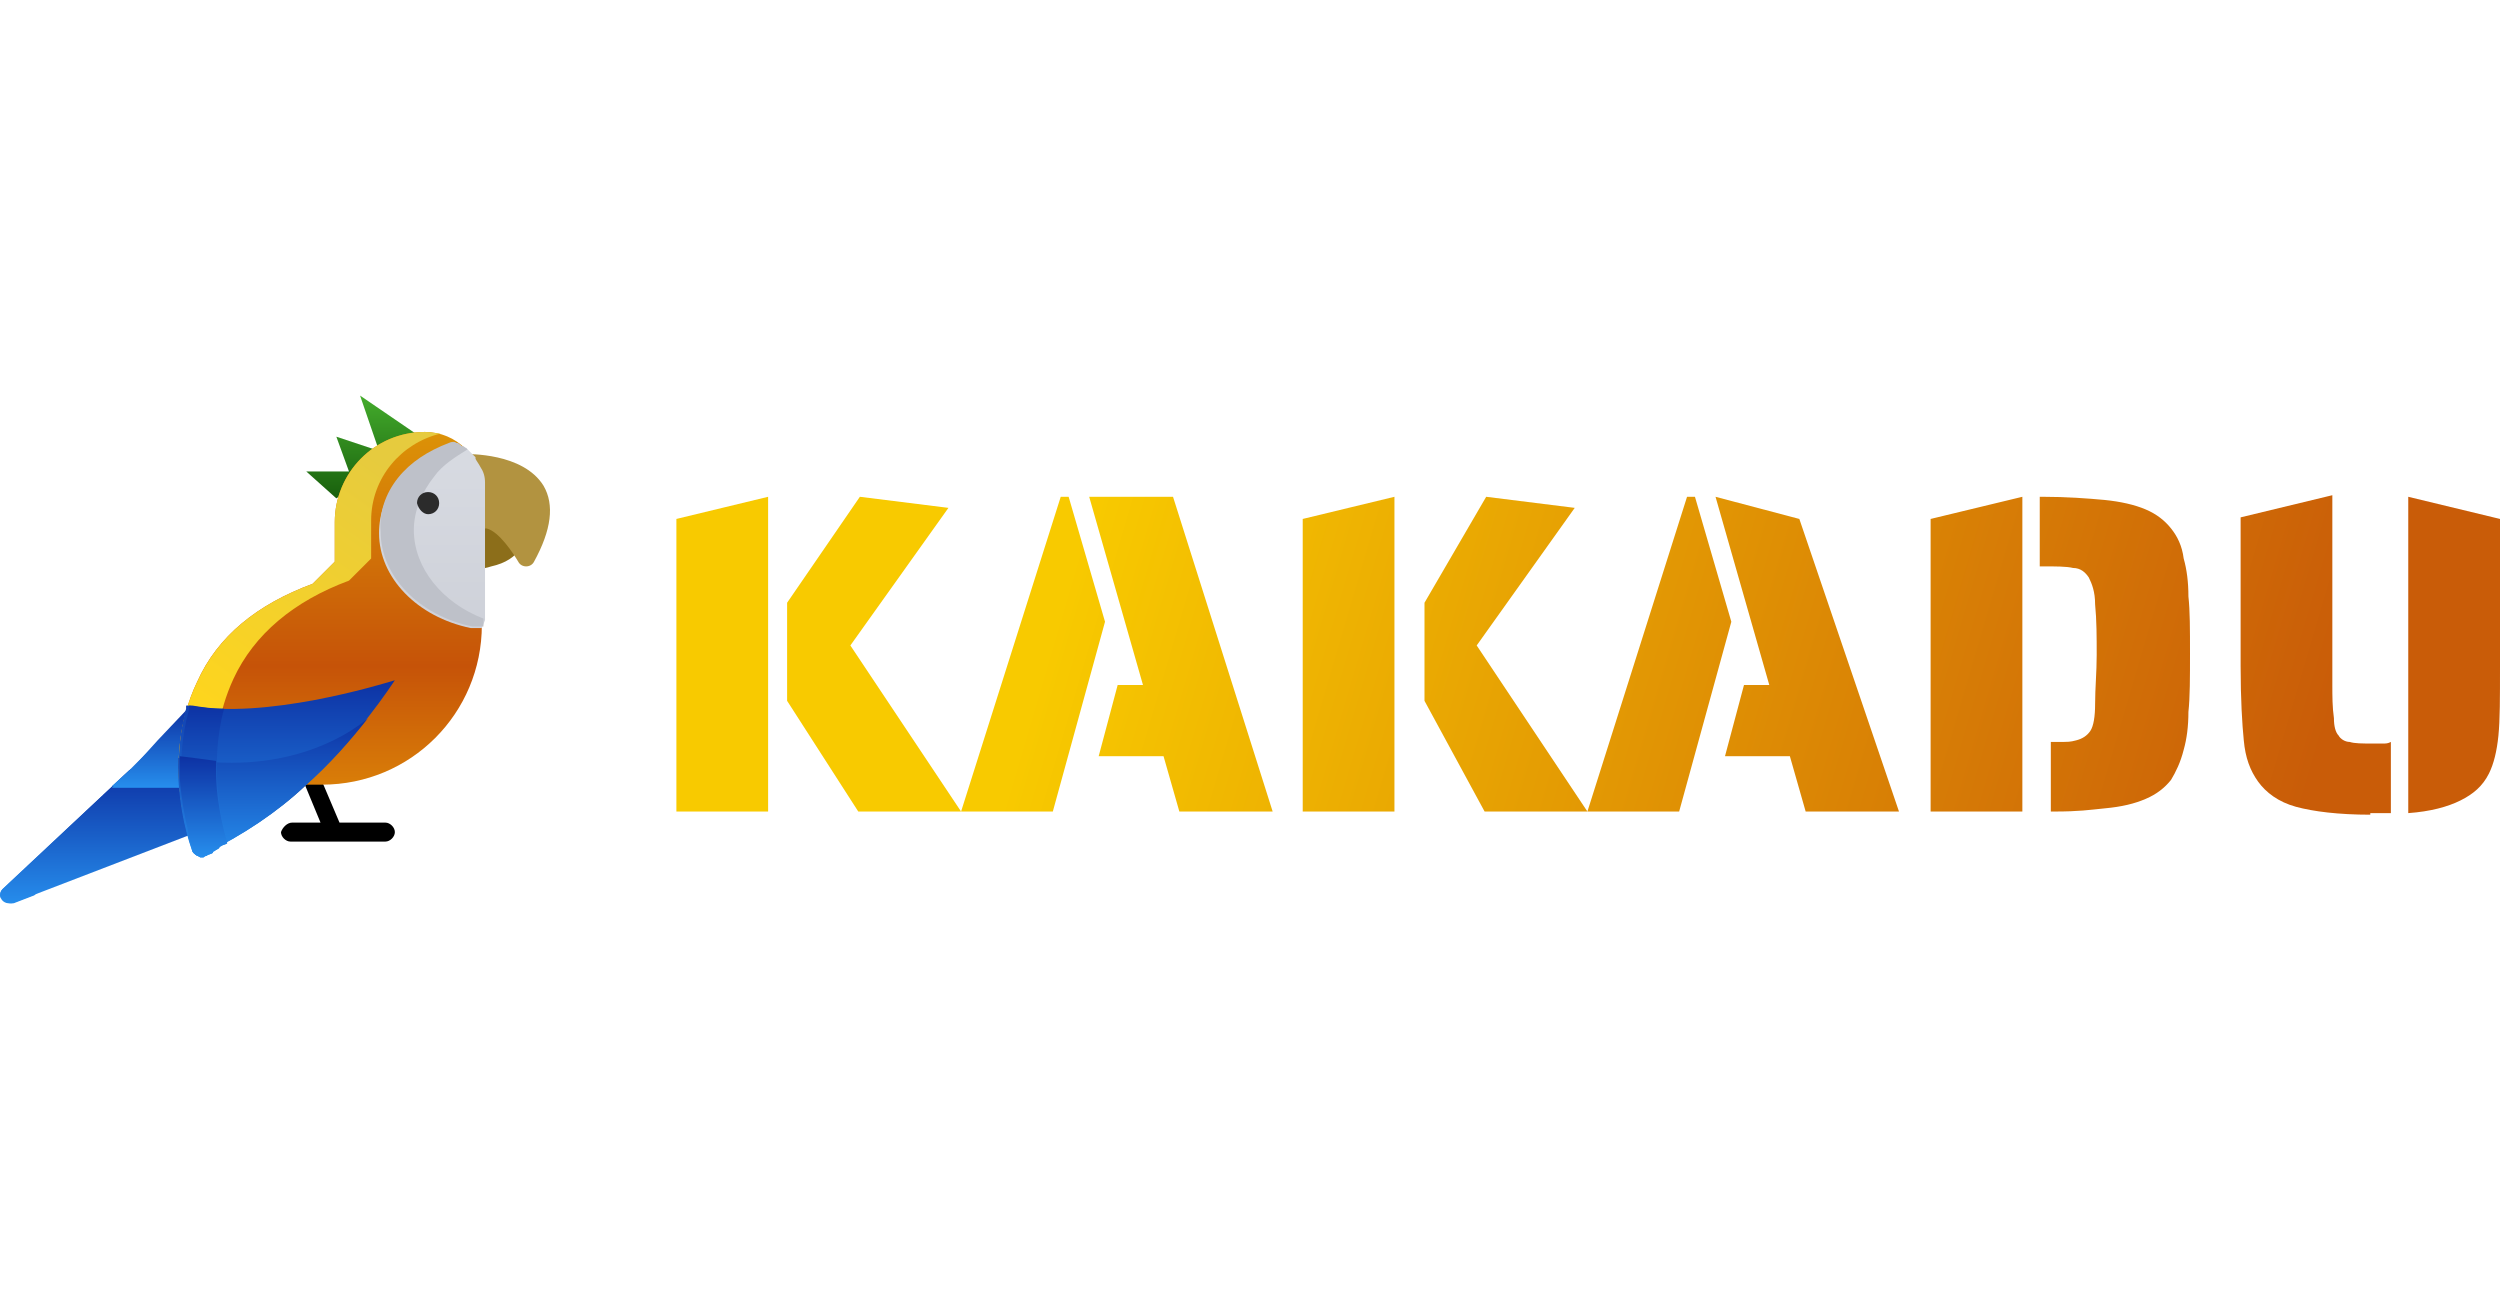 <svg width="158" height="82" viewBox="0 0 158 82" fill="none" xmlns="http://www.w3.org/2000/svg">
<g clip-path="url(#clip0_6_3441)">
<path d="M42.748 32.797L48.545 31.397V51.289H42.748V32.797ZM49.745 44.292V38.094L54.343 31.397L59.941 32.097L53.743 40.793L60.74 51.289H54.243L49.745 44.292Z" fill="url(#paint0_linear_6_3441)"/>
<path d="M67.038 31.397H67.538L69.837 39.294L66.538 51.289H60.74L67.038 31.397ZM73.535 47.79H69.437L70.636 43.292H72.236L68.837 31.397H74.135L80.432 51.289H74.535L73.535 47.79Z" fill="url(#paint1_linear_6_3441)"/>
<path d="M82.332 32.797L88.129 31.397V51.289H82.332V32.797ZM90.028 44.292V38.094L93.927 31.397L99.524 32.097L93.327 40.793L100.324 51.289H93.827L90.028 44.292Z" fill="url(#paint2_linear_6_3441)"/>
<path d="M106.621 31.397H107.121L109.42 39.294L106.122 51.289H100.324L106.621 31.397ZM113.119 47.79H109.02L110.22 43.292H111.819L108.421 31.397L113.718 32.797L120.016 51.289H114.118L113.119 47.79Z" fill="url(#paint3_linear_6_3441)"/>
<path d="M122.015 32.797L127.813 31.397V51.289H122.015V32.797ZM129.712 46.891H129.912C130.811 46.891 130.811 46.891 131.211 46.791C131.611 46.691 131.911 46.491 132.111 46.191C132.311 45.891 132.411 45.291 132.411 44.492C132.411 43.492 132.511 42.493 132.511 41.393C132.511 40.294 132.511 39.194 132.411 38.194C132.411 37.395 132.211 36.895 132.011 36.495C131.811 36.195 131.511 35.895 131.011 35.895C130.611 35.795 129.912 35.795 129.112 35.795H128.912V31.397H129.112C130.611 31.397 131.911 31.497 133.01 31.597C134.01 31.697 134.91 31.897 135.609 32.197C136.309 32.497 136.809 32.897 137.209 33.396C137.608 33.896 137.908 34.496 138.008 35.296C138.208 35.995 138.308 36.795 138.308 37.695C138.408 38.594 138.408 39.794 138.408 41.293C138.408 42.792 138.408 44.092 138.308 44.992C138.308 45.891 138.208 46.691 138.008 47.391C137.808 48.19 137.509 48.79 137.209 49.29C136.809 49.79 136.309 50.189 135.609 50.489C134.91 50.789 134.11 50.989 133.01 51.089C132.011 51.189 131.411 51.289 129.812 51.289H129.612V46.891H129.712Z" fill="url(#paint4_linear_6_3441)"/>
<path d="M149.803 51.489C147.804 51.489 146.205 51.289 145.105 50.989C144.006 50.689 143.206 50.09 142.706 49.39C142.207 48.69 141.907 47.891 141.807 46.791C141.707 45.791 141.607 44.192 141.607 42.093V32.697L147.404 31.297V43.292C147.404 43.992 147.404 44.692 147.504 45.392C147.504 45.891 147.604 46.291 147.804 46.491C147.904 46.691 148.204 46.891 148.504 46.891C148.804 46.991 149.304 46.991 149.903 46.991H150.603C150.803 46.991 150.903 46.991 151.103 46.891V51.389C151.003 51.389 150.803 51.389 150.503 51.389H149.803V51.489ZM152.202 31.397L158 32.797V42.193C158 44.092 158 45.492 157.9 46.491C157.8 47.491 157.6 48.29 157.3 48.89C156.9 49.69 156.301 50.19 155.501 50.589C154.701 50.989 153.602 51.289 152.202 51.389V31.397Z" fill="url(#paint5_linear_6_3441)"/>
<path d="M0.166 56.187L8.062 48.79C8.162 48.69 8.262 48.59 8.462 48.59H11.861C12.161 48.59 12.46 48.79 12.46 49.09C12.46 49.99 12.66 50.989 12.86 51.889C12.96 52.189 12.76 52.489 12.46 52.589L0.765 57.087C0.665 57.087 0.665 57.087 0.565 57.087C0.366 57.087 0.166 56.987 0.066 56.787C-0.034 56.687 -0.034 56.387 0.166 56.187Z" fill="url(#paint6_linear_6_3441)"/>
<path d="M10.661 48.59L2.165 56.587L0.865 57.087C0.765 57.087 0.765 57.087 0.665 57.087C0.465 57.087 0.266 56.987 0.166 56.787C-0.034 56.687 -0.034 56.387 0.166 56.187L8.062 48.79C8.162 48.69 8.262 48.59 8.462 48.59H10.661Z" fill="url(#paint7_linear_6_3441)"/>
<path d="M29.553 32.697C30.153 32.297 31.453 31.897 32.952 33.896C33.052 34.096 33.152 34.296 32.952 34.496C32.952 34.496 32.952 34.496 32.952 34.596C32.552 35.196 31.952 35.595 31.053 35.795C30.453 35.995 29.853 35.995 29.853 35.995C29.653 35.995 29.553 35.895 29.453 35.795C29.354 35.695 29.253 35.495 29.253 35.395V33.196C29.253 32.897 29.354 32.797 29.553 32.697Z" fill="#8C6E1A"/>
<path d="M29.354 29.898C29.054 29.898 28.754 29.698 28.754 29.298C28.754 28.998 28.954 28.698 29.354 28.698C29.553 28.698 33.052 28.599 34.351 30.698C35.051 31.897 34.851 33.496 33.752 35.496C33.652 35.696 33.452 35.796 33.252 35.796C33.052 35.796 32.852 35.696 32.752 35.496C32.452 34.996 31.553 33.596 30.753 33.397C30.553 33.397 30.353 33.397 30.253 33.496C29.953 33.696 29.653 33.596 29.453 33.397C29.253 33.097 29.354 32.797 29.553 32.597C29.653 32.497 29.753 32.497 29.853 32.397L29.354 29.898Z" fill="#B29340"/>
<path d="M18.458 51.989H20.257L19.058 49.09C18.958 48.79 19.058 48.49 19.358 48.39C19.657 48.29 19.957 48.39 20.057 48.69L21.457 51.989H24.356C24.655 51.989 24.955 52.289 24.955 52.589C24.955 52.888 24.655 53.188 24.356 53.188H21.057H18.358C18.058 53.188 17.758 52.888 17.758 52.589C17.858 52.289 18.158 51.989 18.458 51.989Z" fill="black"/>
<path d="M22.756 25L26.555 27.599L21.257 31.497L19.358 29.798H22.056L21.257 27.599L23.956 28.498L22.756 25Z" fill="url(#paint8_linear_6_3441)"/>
<path d="M9.962 46.791L11.761 44.892C11.961 44.692 12.161 44.692 12.361 44.792C12.66 44.892 12.76 45.192 12.66 45.491C12.361 46.591 12.261 47.89 12.361 49.19C12.361 49.29 12.361 49.29 12.361 49.39C12.261 49.59 12.061 49.79 11.861 49.79H10.162H8.362H7.063L8.162 48.79L9.962 46.791Z" fill="url(#paint9_linear_6_3441)"/>
<path d="M9.362 49.69H7.063L8.162 48.69L10.062 46.791L11.861 44.892C12.061 44.692 12.261 44.692 12.46 44.792C12.76 44.892 12.86 45.192 12.76 45.491C12.66 45.891 12.56 46.291 12.56 46.691C12.361 46.891 12.361 46.991 12.061 47.191L9.362 49.69Z" fill="url(#paint10_linear_6_3441)"/>
<path d="M12.46 43.093C13.76 40.194 16.259 38.194 19.758 36.895L21.157 35.496V32.997C21.157 29.898 23.656 27.299 26.855 27.299C28.854 27.299 30.453 28.898 30.453 30.898V39.494C30.453 45.092 25.955 49.59 20.357 49.59H19.358C17.658 51.189 15.459 52.688 12.96 53.888C12.86 53.888 12.76 53.988 12.76 53.988C12.66 53.988 12.66 53.988 12.56 53.988C12.46 53.888 12.261 53.788 12.261 53.688C12.061 53.488 10.062 48.09 12.46 43.093Z" fill="url(#paint11_linear_6_3441)"/>
<path d="M12.46 43.093C13.76 40.194 16.259 38.194 19.758 36.895L21.157 35.496V32.997C21.157 29.898 23.656 27.299 26.855 27.299C27.254 27.299 27.554 27.399 27.854 27.399C25.355 27.999 23.456 30.198 23.456 32.897V35.296L22.056 36.695C18.558 37.995 16.059 40.094 14.759 42.893C12.76 47.191 13.86 51.789 14.36 53.188C13.96 53.388 13.46 53.688 12.96 53.888C12.86 53.888 12.76 53.988 12.76 53.988C12.66 53.988 12.66 53.988 12.56 53.988C12.46 53.888 12.261 53.788 12.261 53.688C12.061 53.488 10.062 48.09 12.46 43.093Z" fill="url(#paint12_linear_6_3441)"/>
<path d="M11.761 44.792C11.761 44.692 11.761 44.692 11.761 44.592C11.861 44.592 11.861 44.592 11.961 44.592C16.759 45.491 23.956 43.292 24.955 42.992C23.756 44.792 21.857 47.291 19.258 49.69C17.558 51.289 15.359 52.788 12.86 53.988C12.76 53.988 12.66 54.088 12.66 54.088C12.56 54.088 12.56 54.088 12.46 54.088C12.361 53.988 12.161 53.888 12.161 53.788C12.061 53.488 10.561 49.19 11.761 44.792Z" fill="url(#paint13_linear_6_3441)"/>
<path d="M11.261 47.89C17.758 49.09 21.857 46.591 23.256 45.391C22.157 46.791 20.857 48.29 19.258 49.69C17.558 51.289 15.359 52.788 12.86 53.988C12.76 53.988 12.66 54.088 12.66 54.088C12.56 54.088 12.56 54.088 12.46 54.088C12.361 53.988 12.161 53.888 12.161 53.788C12.061 53.588 11.161 51.089 11.261 47.89Z" fill="url(#paint14_linear_6_3441)"/>
<path d="M30.453 39.694C30.253 39.694 29.953 39.694 29.853 39.694H29.753C26.355 38.994 23.956 36.495 23.956 33.696C23.956 32.497 24.356 31.297 25.255 30.298C26.055 29.298 27.154 28.598 28.454 28.099C28.654 27.999 28.854 27.999 28.954 28.099C28.954 28.099 28.954 28.099 29.054 28.099C29.054 28.099 29.054 28.099 29.154 28.199C29.154 28.199 29.253 28.199 29.253 28.299C29.253 28.299 29.253 28.299 29.354 28.299C29.453 28.299 29.453 28.398 29.553 28.398C29.553 28.398 29.553 28.398 29.653 28.498C29.653 28.498 29.653 28.498 29.753 28.598C29.753 28.598 29.753 28.598 29.853 28.698C29.853 28.698 29.853 28.698 29.953 28.798L30.053 28.898C30.053 28.898 30.053 28.898 30.053 28.998C30.153 29.198 30.253 29.298 30.353 29.498C30.553 29.798 30.653 30.098 30.653 30.498C30.653 30.598 30.653 30.598 30.653 30.698C30.653 30.797 30.653 30.797 30.653 30.898C30.653 30.997 30.653 30.997 30.653 31.097V39.194L30.453 39.694Z" fill="url(#paint15_linear_6_3441)"/>
<path d="M25.155 30.198C25.955 29.198 27.054 28.499 28.354 27.999C28.554 27.899 28.754 27.899 28.854 27.999C28.854 27.999 28.854 27.999 28.954 27.999C28.954 27.999 28.954 27.999 29.054 28.099C29.054 28.099 29.154 28.099 29.154 28.199C29.154 28.199 29.154 28.199 29.253 28.199C29.354 28.199 29.354 28.299 29.453 28.299C29.453 28.299 29.453 28.299 29.553 28.399C28.754 28.898 27.954 29.398 27.454 30.098C26.655 31.098 26.155 32.297 26.155 33.496C26.155 35.895 27.954 38.095 30.553 39.094V39.494V39.594C30.353 39.594 30.053 39.594 29.953 39.594H29.853C26.455 38.894 24.056 36.395 24.056 33.596C23.956 32.397 24.356 31.198 25.155 30.198Z" fill="#BEC1C9"/>
<path d="M27.055 32.498C27.455 32.498 27.755 32.198 27.755 31.798C27.755 31.398 27.455 31.098 27.055 31.098C26.655 31.098 26.355 31.398 26.355 31.798C26.455 32.198 26.755 32.498 27.055 32.498Z" fill="#2B2B2B"/>
<path d="M12.161 53.688C12.061 53.688 12.061 53.588 12.161 53.688C12.161 53.588 12.161 53.588 12.161 53.588C12.161 53.488 12.161 53.488 12.061 53.388C12.061 53.388 12.061 53.388 12.061 53.288C12.061 53.288 12.061 53.288 12.061 53.188C12.061 53.188 12.061 53.188 12.061 53.089C11.661 51.689 10.961 48.291 11.961 44.792C11.961 44.692 11.961 44.692 11.961 44.592C12.061 44.592 12.061 44.592 12.161 44.592C12.76 44.692 13.46 44.792 14.16 44.792C13.16 48.49 14.06 52.089 14.36 53.288C14.26 53.388 14.06 53.388 13.96 53.488C13.96 53.488 13.86 53.488 13.86 53.588C13.76 53.688 13.66 53.688 13.56 53.788C13.56 53.788 13.46 53.788 13.46 53.888C13.36 53.988 13.16 53.988 13.06 54.088C12.96 54.088 12.86 54.188 12.86 54.188C12.76 54.188 12.76 54.188 12.66 54.188C12.261 53.988 12.161 53.888 12.161 53.688Z" fill="url(#paint16_linear_6_3441)"/>
<path d="M12.161 53.688C12.161 53.588 12.161 53.588 12.161 53.588C12.161 53.588 12.161 53.588 12.161 53.488C12.161 53.388 12.161 53.388 12.061 53.288C12.061 53.188 11.961 53.088 11.961 52.888C11.961 52.788 11.861 52.589 11.861 52.389C11.661 51.589 11.461 50.489 11.361 49.19C11.361 48.89 11.361 48.69 11.361 48.39C11.361 48.19 11.361 47.99 11.361 47.791C12.161 47.891 12.96 47.99 13.66 48.09C13.56 50.489 14.16 52.489 14.36 53.288C14.26 53.388 14.06 53.388 13.96 53.488C13.96 53.488 13.86 53.488 13.86 53.588C13.76 53.688 13.66 53.688 13.56 53.788C13.56 53.788 13.46 53.788 13.46 53.888C13.36 53.988 13.16 53.988 13.06 54.088C12.96 54.088 12.86 54.188 12.86 54.188C12.76 54.188 12.76 54.188 12.66 54.188C12.261 53.988 12.161 53.888 12.161 53.688Z" fill="url(#paint17_linear_6_3441)"/>
</g>
<defs>
<linearGradient id="paint0_linear_6_3441" x1="64.807" y1="45.637" x2="140.654" y2="67.928" gradientUnits="userSpaceOnUse">
<stop stop-color="#F8CA00"/>
<stop offset="1" stop-color="#C95C08"/>
</linearGradient>
<linearGradient id="paint1_linear_6_3441" x1="66.177" y1="40.975" x2="142.024" y2="63.266" gradientUnits="userSpaceOnUse">
<stop stop-color="#F8CA00"/>
<stop offset="1" stop-color="#C95C08"/>
</linearGradient>
<linearGradient id="paint2_linear_6_3441" x1="67.958" y1="34.914" x2="143.805" y2="57.205" gradientUnits="userSpaceOnUse">
<stop stop-color="#F8CA00"/>
<stop offset="1" stop-color="#C95C08"/>
</linearGradient>
<linearGradient id="paint3_linear_6_3441" x1="69.141" y1="30.89" x2="144.988" y2="53.181" gradientUnits="userSpaceOnUse">
<stop stop-color="#F8CA00"/>
<stop offset="1" stop-color="#C95C08"/>
</linearGradient>
<linearGradient id="paint4_linear_6_3441" x1="70.956" y1="24.716" x2="146.802" y2="47.007" gradientUnits="userSpaceOnUse">
<stop stop-color="#F8CA00"/>
<stop offset="1" stop-color="#C95C08"/>
</linearGradient>
<linearGradient id="paint5_linear_6_3441" x1="72.716" y1="18.727" x2="148.562" y2="41.018" gradientUnits="userSpaceOnUse">
<stop stop-color="#F8CA00"/>
<stop offset="1" stop-color="#C95C08"/>
</linearGradient>
<linearGradient id="paint6_linear_6_3441" x1="6.418" y1="48.582" x2="6.418" y2="57.158" gradientUnits="userSpaceOnUse">
<stop stop-color="#0D32A4"/>
<stop offset="1" stop-color="#268DEC"/>
</linearGradient>
<linearGradient id="paint7_linear_6_3441" x1="5.314" y1="48.582" x2="5.314" y2="57.158" gradientUnits="userSpaceOnUse">
<stop stop-color="#0D32A4"/>
<stop offset="1" stop-color="#268DEC"/>
</linearGradient>
<linearGradient id="paint8_linear_6_3441" x1="23.001" y1="24.991" x2="23.001" y2="31.462" gradientUnits="userSpaceOnUse">
<stop stop-color="#44AC2C"/>
<stop offset="1" stop-color="#19600D"/>
</linearGradient>
<linearGradient id="paint9_linear_6_3441" x1="9.926" y1="44.754" x2="9.926" y2="49.727" gradientUnits="userSpaceOnUse">
<stop stop-color="#0D32A4"/>
<stop offset="1" stop-color="#268DEC"/>
</linearGradient>
<linearGradient id="paint10_linear_6_3441" x1="9.926" y1="44.754" x2="9.926" y2="49.727" gradientUnits="userSpaceOnUse">
<stop stop-color="#0D32A4"/>
<stop offset="1" stop-color="#268DEC"/>
</linearGradient>
<linearGradient id="paint11_linear_6_3441" x1="20.852" y1="27.375" x2="20.852" y2="54.115" gradientUnits="userSpaceOnUse">
<stop stop-color="#DC9207"/>
<stop offset="0.551" stop-color="#C65308"/>
<stop offset="1" stop-color="#E49708"/>
</linearGradient>
<linearGradient id="paint12_linear_6_3441" x1="25.917" y1="30.373" x2="14.678" y2="46.21" gradientUnits="userSpaceOnUse">
<stop stop-color="#E6CB3E"/>
<stop offset="1" stop-color="#FED51D"/>
</linearGradient>
<linearGradient id="paint13_linear_6_3441" x1="18.17" y1="43.01" x2="18.17" y2="54.115" gradientUnits="userSpaceOnUse">
<stop stop-color="#0D32A4"/>
<stop offset="1" stop-color="#268DEC"/>
</linearGradient>
<linearGradient id="paint14_linear_6_3441" x1="17.311" y1="45.415" x2="17.311" y2="54.115" gradientUnits="userSpaceOnUse">
<stop stop-color="#0D32A4"/>
<stop offset="1" stop-color="#268DEC"/>
</linearGradient>
<linearGradient id="paint15_linear_6_3441" x1="27.166" y1="27.936" x2="27.166" y2="39.714" gradientUnits="userSpaceOnUse">
<stop stop-color="#D8DBE2"/>
<stop offset="1" stop-color="#CED1D9"/>
</linearGradient>
<linearGradient id="paint16_linear_6_3441" x1="12.79" y1="44.611" x2="12.79" y2="54.115" gradientUnits="userSpaceOnUse">
<stop stop-color="#0D32A4"/>
<stop offset="1" stop-color="#268DEC"/>
</linearGradient>
<linearGradient id="paint17_linear_6_3441" x1="12.791" y1="47.869" x2="12.791" y2="54.115" gradientUnits="userSpaceOnUse">
<stop stop-color="#0D32A4"/>
<stop offset="1" stop-color="#268DEC"/>
</linearGradient>
<clipPath id="clip0_6_3441">
<rect width="158" height="82" fill="white"/>
</clipPath>
</defs>
</svg>
